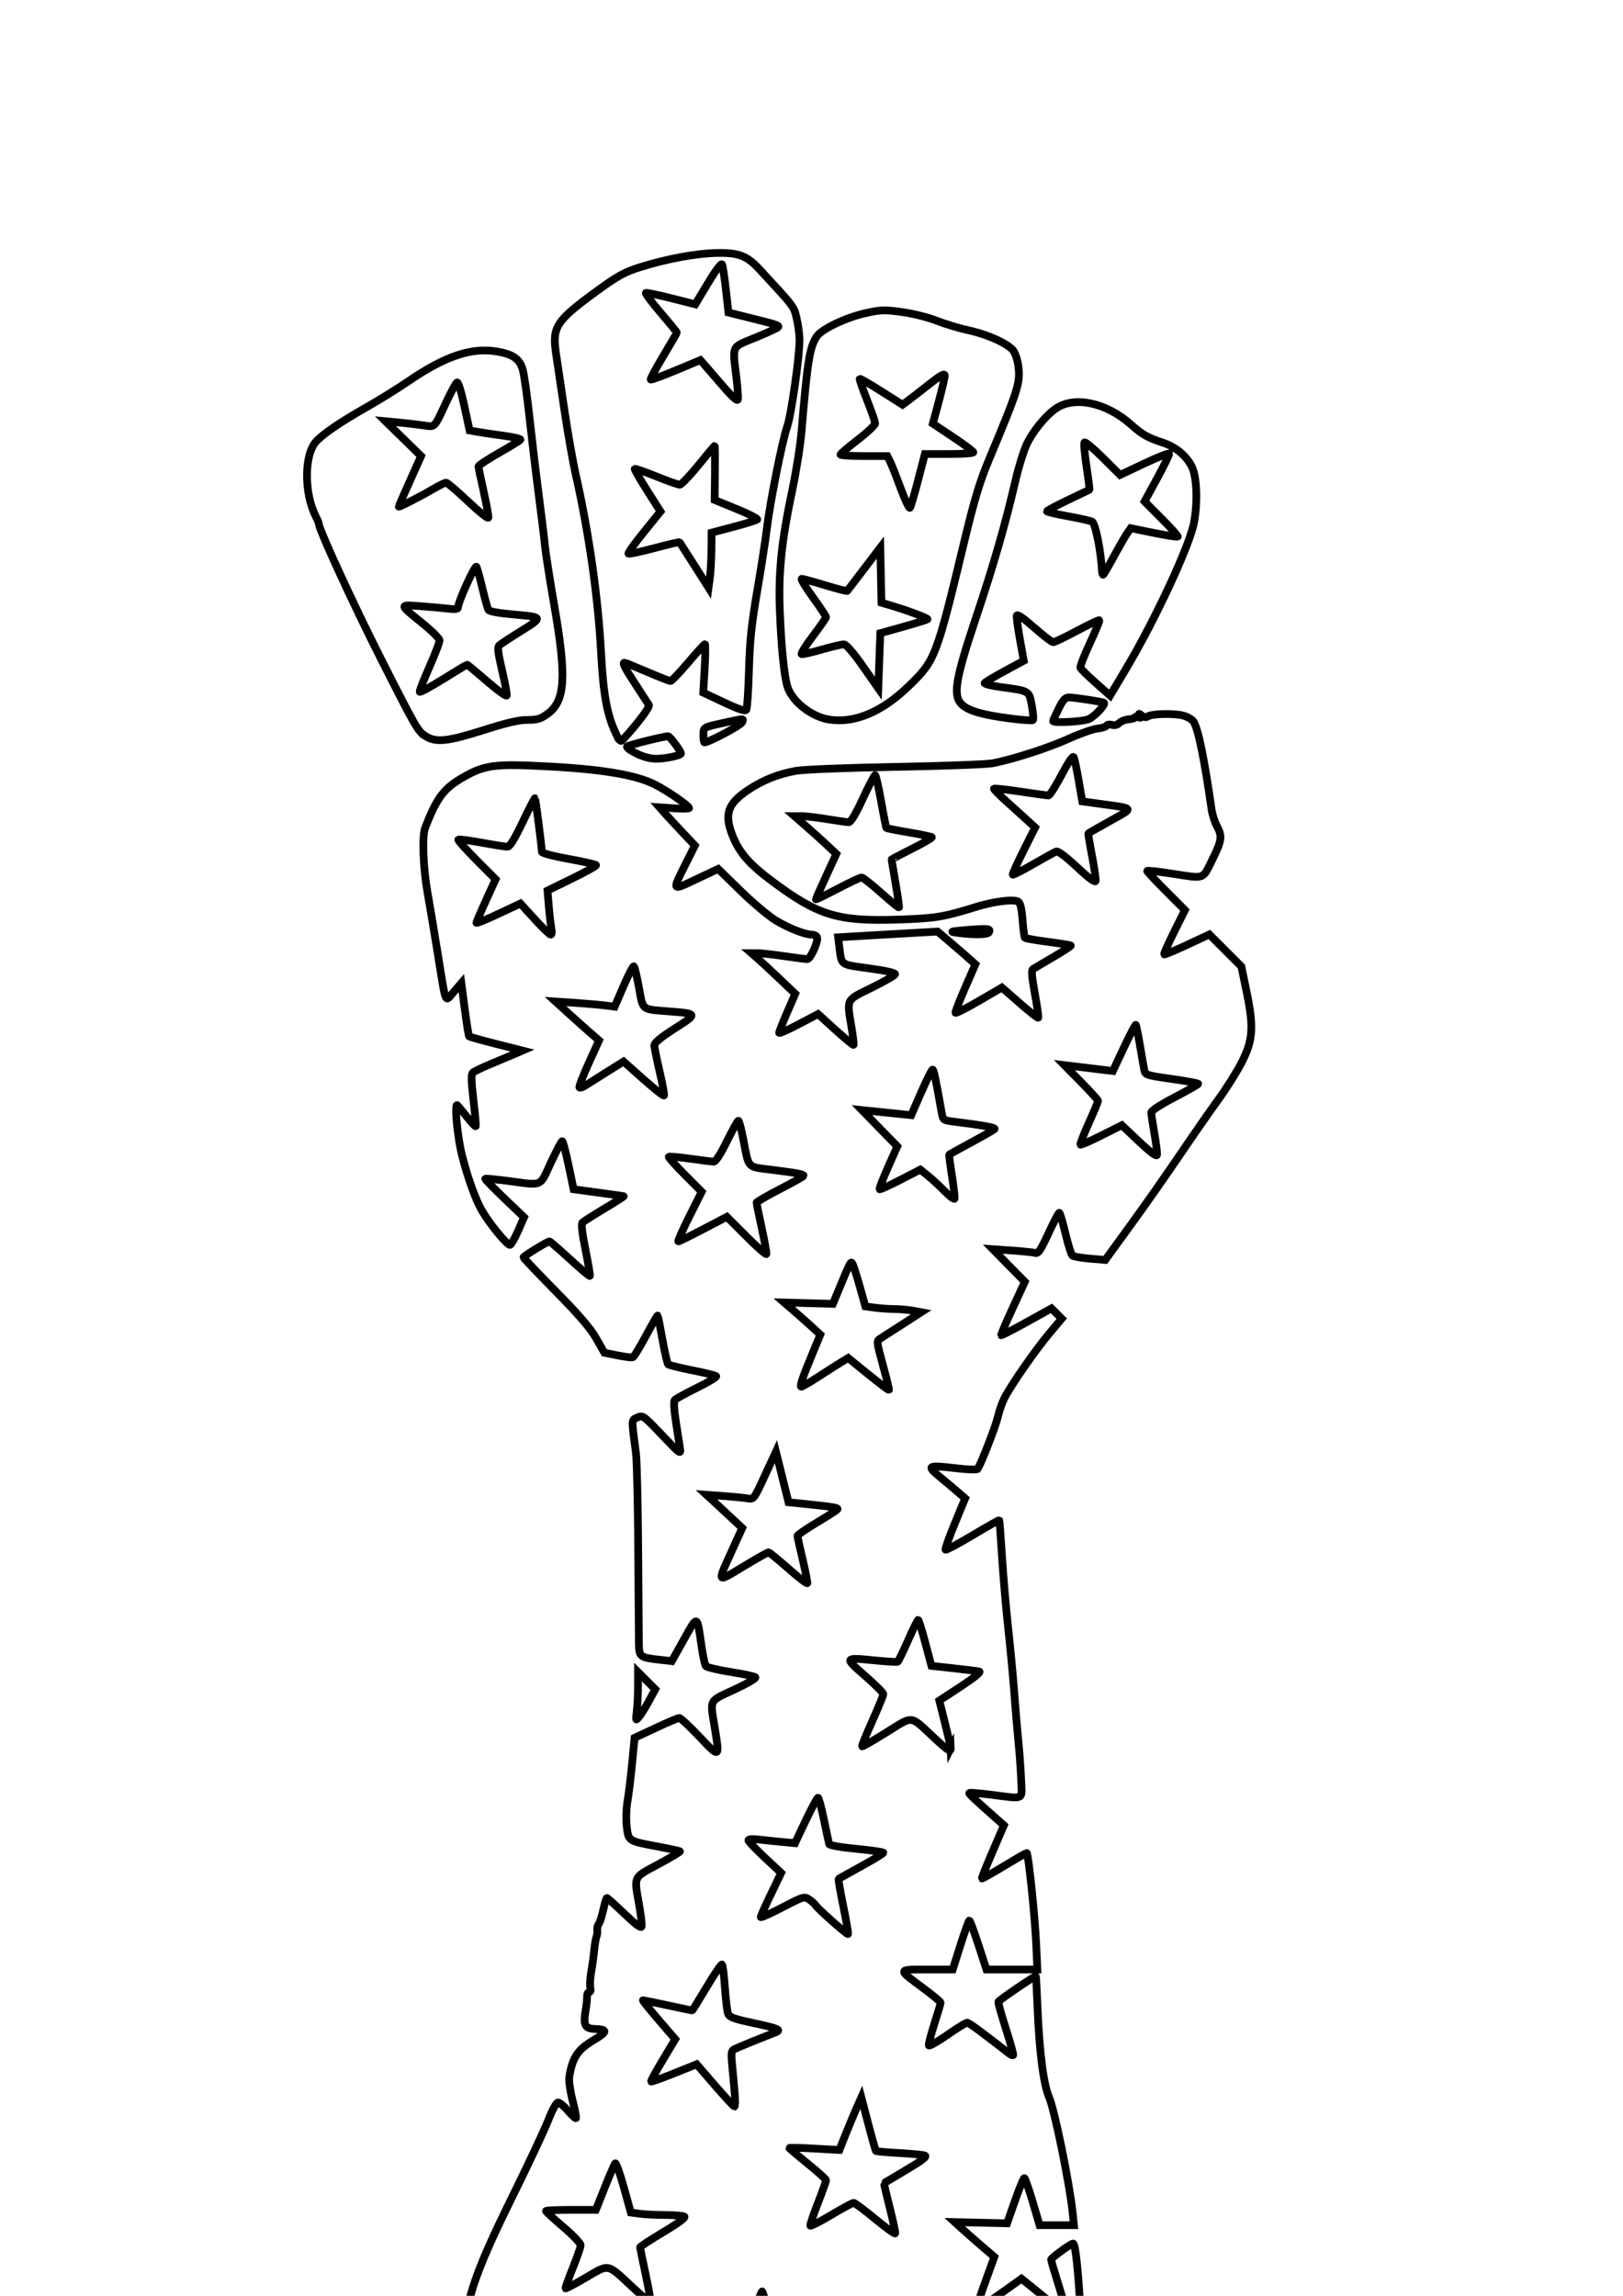 <?xml version="1.0" encoding="UTF-8" standalone="no"?>
<!-- Created with Inkscape (http://www.inkscape.org/) -->

<svg
   width="210mm"
   height="297mm"
   viewBox="0 0 210 297"
   version="1.1"
   id="svg1"
   inkscape:version="1.4 (e7c3feb1, 2024-10-09)"
   sodipodi:docname="Clenched_blue_fwd.svg"
   xmlns:inkscape="http://www.inkscape.org/namespaces/inkscape"
   xmlns:sodipodi="http://sodipodi.sourceforge.net/DTD/sodipodi-0.dtd"
   xmlns="http://www.w3.org/2000/svg"
   xmlns:svg="http://www.w3.org/2000/svg">
  <sodipodi:namedview
     id="namedview1"
     pagecolor="#ffffff"
     bordercolor="#000000"
     borderopacity="0.25"
     inkscape:showpageshadow="2"
     inkscape:pageopacity="0.0"
     inkscape:pagecheckerboard="0"
     inkscape:deskcolor="#d1d1d1"
     inkscape:document-units="mm"
     inkscape:zoom="0.93503376"
     inkscape:cx="396.24238"
     inkscape:cy="312.82293"
     inkscape:window-width="1440"
     inkscape:window-height="1186"
     inkscape:window-x="0"
     inkscape:window-y="25"
     inkscape:window-maximized="0"
     inkscape:current-layer="layer1" />
  <defs
     id="defs1" />
  <g
     inkscape:label="Layer 1"
     inkscape:groupmode="layer"
     id="layer1">
    <path
       style="display:inline;fill:none;fill-opacity:1;stroke:#000000;stroke-opacity:1"
       d="m 61.71,307.909 c -1.052,-1.12 -1.638,-2.848 -1.639,-4.829 -0.002,-5.037 1.252,-8.843 6.229,-18.917 2.049,-4.148 4.133,-8.583 4.63,-9.856 0.539,-1.379 1.054,-2.315 1.276,-2.315 0.204,-5.3e-4 0.784,0.481 1.288,1.07 0.504,0.589 0.968,1.02 1.031,0.957 0.063,-0.063 -0.137,-1.099 -0.444,-2.303 -0.307,-1.204 -0.499,-2.557 -0.426,-3.007 0.411,-2.542 1.067,-3.537 3.153,-4.786 1.811,-1.084 1.85,-1.386 0.186,-1.443 -1.339,-0.046 -1.554,-0.497 -1.201,-2.528 0.101,-0.582 0.176,-1.326 0.166,-1.654 -0.01,-0.327 0.114,-0.595 0.275,-0.595 0.167,0 0.23,-0.239 0.147,-0.555 -0.08,-0.305 -0.027,-1.228 0.117,-2.051 0.144,-0.823 0.319,-2.091 0.387,-2.819 0.069,-0.728 0.199,-1.502 0.289,-1.72 0.091,-0.218 0.138,-0.612 0.105,-0.876 -0.033,-0.263 0.055,-0.621 0.194,-0.794 0.14,-0.173 0.406,-1 0.591,-1.836 0.185,-0.837 0.393,-1.521 0.463,-1.521 0.07,0 1.091,0.921 2.27,2.047 1.531,1.462 2.167,1.924 2.226,1.616 0.046,-0.237 -0.101,-1.486 -0.327,-2.775 -0.665,-3.803 -0.825,-3.465 2.491,-5.25 1.597,-0.859 2.855,-1.61 2.797,-1.668 -0.058,-0.058 -1.335,-0.335 -2.837,-0.616 -3.885,-0.726 -3.831,-0.691 -4.053,-2.605 -0.106,-0.909 -0.063,-2.333 0.098,-3.26 0.157,-0.905 0.427,-3.12 0.6,-4.924 l 0.315,-3.279 2.745,-1.285 c 1.51,-0.707 2.879,-1.285 3.043,-1.285 0.164,0 1.343,1.101 2.622,2.447 2.646,2.785 2.617,2.804 1.95,-1.257 -0.603,-3.671 -0.795,-3.306 2.558,-4.867 1.631,-0.759 2.844,-1.471 2.712,-1.592 -0.132,-0.12 -1.578,-0.428 -3.213,-0.685 -1.635,-0.257 -3.075,-0.6 -3.2,-0.763 -0.125,-0.163 -0.379,-1.355 -0.565,-2.649 -0.582,-4.043 -0.473,-4.003 -2.257,-0.81 l -1.577,2.821 -1.545,-0.175 c -2.602,-0.294 -2.697,-0.37 -2.716,-2.159 -0.009,-0.856 -0.049,-6.357 -0.089,-12.225 -0.039,-5.867 -0.169,-11.404 -0.287,-12.303 -0.601,-4.566 -0.612,-4.293 0.18,-4.654 0.702,-0.32 0.784,-0.261 3.188,2.271 2.379,2.507 2.462,2.566 2.323,1.673 -0.079,-0.509 -0.319,-2.048 -0.533,-3.419 -0.232,-1.487 -0.293,-2.608 -0.152,-2.778 0.13,-0.157 1.437,-0.875 2.903,-1.597 1.466,-0.721 2.578,-1.395 2.47,-1.497 -0.108,-0.102 -1.506,-0.446 -3.107,-0.763 -1.601,-0.318 -2.999,-0.661 -3.107,-0.764 -0.108,-0.102 -0.442,-1.546 -0.741,-3.208 -0.299,-1.662 -0.579,-3.057 -0.621,-3.1 -0.042,-0.043 -0.721,1.129 -1.508,2.603 -0.787,1.474 -1.551,2.728 -1.699,2.785 -0.148,0.058 -1.038,-0.051 -1.978,-0.241 l -1.71,-0.346 -1.047,-1.841 c -0.754,-1.326 -2.218,-3.031 -5.232,-6.091 -2.302,-2.337 -4.185,-4.318 -4.185,-4.401 0,-0.158 3.104,-2.065 3.362,-2.065 0.082,0 1.268,1.028 2.636,2.283 1.368,1.256 2.533,2.238 2.588,2.183 0.055,-0.055 -0.198,-1.573 -0.561,-3.372 -0.445,-2.199 -0.574,-3.359 -0.394,-3.538 0.147,-0.147 1.437,-0.966 2.867,-1.82 1.43,-0.854 2.541,-1.568 2.468,-1.587 -0.073,-0.019 -1.561,-0.229 -3.307,-0.466 l -3.175,-0.432 -0.651,-3.108 c -0.358,-1.709 -0.729,-3.108 -0.825,-3.108 -0.095,0 -0.755,1.25 -1.465,2.778 -1.478,3.179 -0.988,2.962 -5.388,2.382 -1.652,-0.218 -3.047,-0.354 -3.099,-0.302 -0.052,0.052 1.057,1.194 2.463,2.539 l 2.557,2.445 -0.766,1.738 c -0.421,0.956 -0.891,1.78 -1.045,1.831 -0.33,0.11 -2.652,-2.714 -3.632,-4.415 -0.844,-1.466 -1.821,-4.173 -2.58,-7.144 -0.614,-2.403 -1.031,-6.94 -0.595,-6.482 0.138,0.146 0.705,0.833 1.26,1.528 0.555,0.695 1.05,1.222 1.101,1.171 0.051,-0.051 -0.08,-1.572 -0.292,-3.38 -0.301,-2.571 -0.315,-3.35 -0.064,-3.574 0.176,-0.158 1.273,-0.68 2.437,-1.16 1.164,-0.48 2.533,-1.054 3.043,-1.276 l 0.926,-0.402 -3.391,-0.859 c -1.865,-0.472 -3.444,-0.912 -3.51,-0.978 -0.066,-0.066 -0.32,-1.644 -0.564,-3.507 l -0.445,-3.388 -0.989,1.148 c -1.177,1.367 -0.953,1.91 -2.076,-5.035 -0.435,-2.692 -1.031,-6.249 -1.324,-7.903 -0.556,-3.135 -0.703,-7.244 -0.298,-8.29 1.522,-3.925 2.414,-5.108 4.946,-6.556 2.813,-1.61 4.119,-1.769 11.286,-1.375 6.932,0.38 11.139,1.111 13.563,2.354 1.621,0.831 4.354,2.722 4.362,3.016 0.002,0.09 -0.859,0.104 -1.914,0.032 l -1.918,-0.131 0.661,0.744 c 0.364,0.409 1.394,1.522 2.289,2.472 l 1.628,1.728 -1.13,2.258 c -1.864,3.726 -1.925,3.629 1.325,2.096 l 2.818,-1.329 2.951,2.88 c 1.623,1.584 3.691,3.312 4.596,3.841 1.739,1.017 3.711,1.782 4.59,1.782 0.291,0 0.589,0.158 0.663,0.35 0.19,0.496 -0.856,2.826 -1.266,2.819 -0.187,-0.003 -1.531,-0.178 -2.986,-0.388 -1.455,-0.211 -3.003,-0.383 -3.44,-0.383 l -0.794,-3e-5 0.794,0.69 c 0.437,0.379 1.71,1.561 2.829,2.626 l 2.036,1.936 -1.043,2.406 c -0.574,1.323 -1.043,2.51 -1.043,2.637 0,0.127 1.133,-0.365 2.517,-1.094 l 2.517,-1.325 2.252,2.044 c 1.239,1.124 2.294,1.998 2.347,1.94 0.052,-0.057 -0.063,-1.057 -0.257,-2.221 -0.633,-3.813 -0.792,-3.495 2.582,-5.159 1.622,-0.8 2.993,-1.587 3.046,-1.747 0.062,-0.187 -1.134,-0.461 -3.346,-0.764 -3.79,-0.52 -3.559,-0.36 -3.852,-2.673 l -0.171,-1.348 3.525,-0.209 c 1.939,-0.115 4.835,-0.282 6.435,-0.371 l 2.91,-0.163 1.561,1.323 c 0.858,0.728 1.959,1.68 2.445,2.117 l 0.884,0.794 -1.323,3.034 c -0.728,1.669 -1.292,3.124 -1.254,3.233 0.038,0.11 1.405,-0.579 3.037,-1.53 l 2.968,-1.729 2.296,2.007 c 1.263,1.104 2.346,1.957 2.408,1.896 0.061,-0.061 -0.134,-1.456 -0.434,-3.1 -0.429,-2.351 -0.475,-3.035 -0.216,-3.207 0.181,-0.12 1.375,-0.828 2.652,-1.573 1.277,-0.745 2.276,-1.401 2.218,-1.458 -0.057,-0.057 -1.383,-0.272 -2.946,-0.477 -1.563,-0.205 -2.91,-0.441 -2.993,-0.524 -0.083,-0.083 -0.221,-1.108 -0.307,-2.277 -0.106,-1.444 -0.282,-2.211 -0.548,-2.389 -0.558,-0.375 -3.166,-0.051 -5.529,0.687 -4.187,1.307 -5.28,1.48 -10.301,1.629 -7.57,0.225 -10.075,-0.548 -15.971,-4.928 -3.042,-2.26 -4.345,-3.77 -5.222,-6.052 -1.042,-2.713 -0.568,-4.038 2.078,-5.805 1.886,-1.259 3.832,-2.038 6.167,-2.466 0.944,-0.173 6.529,-0.394 12.908,-0.511 6.185,-0.113 11.842,-0.325 12.572,-0.47 2.716,-0.541 7.177,-1.982 9.763,-3.153 1.467,-0.665 3.142,-1.259 3.722,-1.322 0.58,-0.062 1.131,-0.236 1.224,-0.387 0.093,-0.15 0.409,-0.197 0.703,-0.104 0.327,0.104 0.696,0.008 0.95,-0.246 0.229,-0.229 0.777,-0.441 1.218,-0.472 0.441,-0.031 0.802,-0.142 0.803,-0.246 2.9e-4,-0.105 0.199,-0.114 0.441,-0.021 0.33,0.127 0.384,0.075 0.214,-0.207 -0.193,-0.321 -0.161,-0.323 0.221,-0.013 0.288,0.233 0.566,0.276 0.778,0.119 0.488,-0.36 3.415,-0.431 4.597,-0.111 0.564,0.152 1.168,0.506 1.342,0.787 0.607,0.978 1.375,4.724 2.331,11.378 0.092,0.637 0.397,1.588 0.678,2.113 0.724,1.35 0.654,1.857 -0.606,4.397 -1.283,2.587 -0.848,2.443 -5.299,1.754 -1.71,-0.265 -3.109,-0.412 -3.109,-0.327 0,0.085 1.099,1.258 2.442,2.607 l 2.442,2.452 -1.397,2.809 c -0.768,1.545 -1.349,2.857 -1.29,2.916 0.059,0.059 1.398,-0.496 2.976,-1.233 l 2.869,-1.34 2.071,2.071 2.071,2.071 0.683,3.298 c 0.955,4.613 0.828,6.289 -0.701,9.228 -0.632,1.215 -1.984,3.354 -3.005,4.754 -1.021,1.4 -3.265,4.626 -4.987,7.169 -1.722,2.543 -4.586,6.624 -6.365,9.069 l -3.234,4.444 -1.984,-0.165 c -1.091,-0.091 -2.111,-0.268 -2.265,-0.394 -0.154,-0.126 -0.563,-1.424 -0.908,-2.884 -0.345,-1.46 -0.704,-2.655 -0.798,-2.655 -0.094,0 -0.723,1.2 -1.398,2.667 -0.996,2.163 -1.317,2.64 -1.7,2.528 -0.26,-0.076 -1.603,-0.217 -2.986,-0.314 l -2.514,-0.175 2.073,2.107 2.073,2.107 -1.573,3.411 c -0.865,1.876 -1.537,3.454 -1.493,3.506 0.044,0.052 1.528,-0.707 3.296,-1.688 l 3.216,-1.783 0.664,0.664 0.664,0.664 -1.627,1.938 c -1.815,2.161 -4.939,6.666 -5.796,8.355 -0.307,0.606 -0.684,1.678 -0.837,2.381 -0.265,1.216 -2.261,6.34 -2.64,6.777 -0.098,0.113 -1.31,0.073 -2.693,-0.09 -3.805,-0.449 -3.964,-0.364 -2.141,1.141 0.838,0.691 1.909,1.592 2.38,2.002 l 0.858,0.745 -1.341,3.248 c -0.737,1.786 -1.276,3.312 -1.198,3.391 0.078,0.079 1.658,-0.763 3.511,-1.869 1.852,-1.106 3.399,-1.981 3.437,-1.943 0.038,0.038 0.199,2.148 0.358,4.689 0.159,2.541 0.518,6.704 0.798,9.251 0.28,2.547 0.633,6.297 0.784,8.334 0.151,2.037 0.399,4.954 0.551,6.482 0.151,1.528 0.31,3.76 0.353,4.961 0.09,2.541 0.491,2.35 -3.809,1.806 -1.528,-0.193 -2.833,-0.301 -2.901,-0.24 -0.107,0.098 0.531,0.702 3.752,3.552 l 0.719,0.636 -1.465,3.399 c -0.806,1.87 -1.427,3.434 -1.381,3.476 0.046,0.042 1.335,-0.682 2.862,-1.609 1.528,-0.927 2.845,-1.687 2.926,-1.69 0.22,-0.007 1.069,8.111 1.237,11.836 l 0.147,3.241 h -3.292 -3.292 l -1.034,-3.175 c -0.569,-1.746 -1.099,-3.172 -1.178,-3.169 -0.08,0.003 -0.596,1.432 -1.149,3.175 l -1.004,3.169 h -3.328 c -3.884,0 -3.866,-0.092 -0.452,2.436 1.219,0.903 2.216,1.734 2.216,1.848 0,0.114 -0.365,1.346 -0.811,2.738 -0.446,1.392 -0.772,2.649 -0.724,2.793 0.048,0.144 1.119,-0.458 2.379,-1.338 1.261,-0.88 2.421,-1.599 2.58,-1.599 0.234,0 1.87,1.201 5.512,4.045 0.185,0.145 0.388,0.213 0.45,0.151 0.062,-0.062 -0.36,-1.589 -0.938,-3.394 -0.578,-1.805 -1.018,-3.379 -0.979,-3.498 0.072,-0.216 4.767,-3.42 4.855,-3.313 0.025,0.031 0.123,1.902 0.218,4.158 0.24,5.721 0.781,9.889 1.493,11.509 0.699,1.591 2.645,11.113 3.041,14.883 l 0.174,1.654 h -2.223 -2.223 l -0.898,-3.043 c -0.494,-1.673 -0.98,-3.043 -1.08,-3.043 -0.1,0 -0.643,1.315 -1.205,2.923 l -1.022,2.923 -3.39,-0.079 -3.39,-0.079 1.019,0.926 c 0.561,0.509 1.715,1.523 2.565,2.252 l 1.546,1.326 -1.199,3.305 c -0.66,1.818 -1.153,3.353 -1.096,3.411 0.097,0.1 1.848,-1.054 4.613,-3.04 l 1.196,-0.859 2.897,2.346 c 1.593,1.29 2.932,2.31 2.976,2.266 0.043,-0.043 -0.399,-1.612 -0.984,-3.485 -0.584,-1.873 -1.063,-3.487 -1.063,-3.587 0,-0.215 2.557,-2.083 2.851,-2.083 0.633,0 1.478,15.694 0.951,17.661 l -0.16,0.595 h -18.755 c -21.912,0 -20.637,0.225 -15.948,-2.812 1.857,-1.203 2.641,-1.843 2.315,-1.893 -0.271,-0.041 -1.846,-0.16 -3.501,-0.265 l -3.009,-0.189 -1,-3.392 c -0.55,-1.865 -1.055,-3.447 -1.122,-3.514 -0.067,-0.067 -0.646,1.4 -1.288,3.259 l -1.166,3.381 -3.562,0.132 -3.562,0.132 2.204,1.72 c 1.212,0.946 2.45,1.91 2.751,2.142 0.345,0.266 0.486,0.584 0.38,0.86 -0.152,0.397 -1.088,0.438 -9.926,0.438 h -9.758 l -0.858,-2.977 c -0.472,-1.637 -0.946,-3.134 -1.053,-3.326 -0.123,-0.219 -0.717,0.894 -1.59,2.977 l -1.394,3.326 h -3.764 c -3.561,0 -3.794,-0.032 -4.323,-0.595 z M 83.577,294.415 c -0.412,-1.928 -0.752,-3.585 -0.756,-3.683 -0.004,-0.097 1.354,-0.988 3.017,-1.98 1.872,-1.116 2.905,-1.879 2.712,-2.002 -0.172,-0.109 -1.278,-0.2 -2.458,-0.203 -1.18,-0.002 -2.669,-0.076 -3.307,-0.164 l -1.161,-0.16 -0.914,-3.279 c -0.503,-1.803 -0.999,-3.19 -1.103,-3.081 -0.104,0.108 -0.712,1.507 -1.351,3.108 l -1.162,2.91 H 73.869 c -1.774,0 -3.225,0.068 -3.225,0.152 1.7e-4,0.083 1.012,1.013 2.249,2.067 1.237,1.053 2.244,2.116 2.237,2.362 -0.006,0.246 -0.468,1.578 -1.026,2.96 -0.558,1.382 -0.974,2.558 -0.926,2.612 0.048,0.054 1.246,-0.58 2.661,-1.408 3.025,-1.771 2.671,-1.842 5.917,1.179 1.237,1.151 2.321,2.098 2.409,2.104 0.088,0.006 -0.176,-1.566 -0.588,-3.494 z m 31.543,-8.825 c -0.435,-1.722 -0.768,-3.146 -0.739,-3.164 0.029,-0.018 1.33,-0.794 2.892,-1.723 2.079,-1.237 2.717,-1.734 2.381,-1.854 -0.253,-0.09 -1.753,-0.235 -3.334,-0.322 -1.581,-0.087 -2.922,-0.205 -2.98,-0.262 -0.058,-0.058 -0.507,-1.641 -0.998,-3.519 l -0.894,-3.414 -0.645,1.455 c -0.355,0.8 -0.993,2.331 -1.418,3.401 l -0.773,1.945 -3.241,-0.18 c -1.783,-0.099 -3.241,-0.135 -3.241,-0.079 0,0.055 1.072,0.968 2.381,2.028 1.31,1.06 2.381,2.028 2.381,2.15 0,0.122 -0.477,1.448 -1.061,2.945 -0.584,1.497 -1.03,2.813 -0.992,2.924 0.038,0.111 1.259,-0.509 2.715,-1.379 1.455,-0.869 2.765,-1.575 2.91,-1.568 0.146,0.007 1.396,0.943 2.778,2.082 1.382,1.138 2.549,1.979 2.592,1.868 0.043,-0.111 -0.278,-1.61 -0.713,-3.333 z m -20.053,-14.723 c -0.073,-0.91 -0.219,-2.524 -0.323,-3.589 -0.162,-1.647 -0.126,-1.969 0.243,-2.167 0.373,-0.2 3.182,-1.348 5.291,-2.162 0.912,-0.353 0.495,-0.531 -3,-1.281 -2.354,-0.505 -2.906,-0.715 -3.079,-1.171 -0.116,-0.305 -0.298,-1.835 -0.405,-3.398 -0.107,-1.564 -0.276,-2.894 -0.376,-2.955 -0.1,-0.062 -0.993,1.25 -1.984,2.915 -0.991,1.665 -1.837,3.027 -1.881,3.027 -0.044,0 -1.457,-0.298 -3.139,-0.661 -1.683,-0.364 -3.131,-0.661 -3.219,-0.661 -0.088,0 0.816,1.134 2.008,2.52 l 2.168,2.52 -1.612,2.688 c -0.887,1.478 -1.568,2.732 -1.514,2.786 0.054,0.054 1.402,-0.426 2.995,-1.066 l 2.897,-1.164 2.359,2.723 c 1.298,1.498 2.437,2.73 2.533,2.738 0.095,0.009 0.114,-0.729 0.04,-1.638 z m 14.049,-24.251 c -0.39,-1.914 -0.663,-3.514 -0.607,-3.555 0.056,-0.042 1.383,-0.78 2.947,-1.641 1.564,-0.861 2.844,-1.642 2.844,-1.736 0,-0.094 -1.558,-0.32 -3.461,-0.503 -2.042,-0.196 -3.499,-0.454 -3.554,-0.628 -0.051,-0.163 -0.355,-1.576 -0.674,-3.14 -0.32,-1.564 -0.666,-2.844 -0.77,-2.844 -0.104,0 -0.817,1.322 -1.584,2.938 l -1.395,2.938 -1.755,-0.166 c -0.965,-0.091 -2.321,-0.234 -3.012,-0.317 -0.751,-0.09 -1.257,-0.046 -1.257,0.11 0,0.143 0.953,1.151 2.118,2.24 l 2.118,1.979 -1.32,2.746 c -0.726,1.51 -1.322,2.844 -1.324,2.964 -0.002,0.12 1.258,-0.441 2.799,-1.246 2.691,-1.405 2.829,-1.447 3.446,-1.043 0.353,0.232 0.729,0.565 0.835,0.742 0.279,0.466 4.103,3.857 4.219,3.742 0.054,-0.054 -0.222,-1.664 -0.612,-3.577 z m 13.901,-20.464 c -0.008,-0.182 -0.344,-1.64 -0.746,-3.241 l -0.732,-2.91 2.797,-1.836 c 1.688,-1.108 2.629,-1.873 2.373,-1.93 -0.233,-0.052 -1.721,-0.238 -3.307,-0.413 l -2.884,-0.319 -0.793,-2.977 c -0.436,-1.637 -0.853,-2.974 -0.926,-2.972 -0.073,0.003 -0.66,1.199 -1.305,2.66 -0.645,1.46 -1.248,2.702 -1.341,2.759 -0.093,0.058 -1.38,-0.017 -2.859,-0.165 -4.113,-0.412 -4.112,-0.415 -1.372,1.979 1.308,1.143 2.376,2.215 2.372,2.381 -0.004,0.166 -0.646,1.731 -1.427,3.477 -0.781,1.746 -1.377,3.221 -1.325,3.276 0.052,0.056 1.472,-0.759 3.156,-1.81 3.531,-2.204 2.994,-2.259 6.085,0.62 1.896,1.767 2.26,1.998 2.235,1.419 z m -19.159,-24.393 c -0.369,-1.562 -0.671,-2.942 -0.671,-3.068 0,-0.126 1.134,-0.906 2.521,-1.733 1.386,-0.827 2.579,-1.598 2.649,-1.712 0.124,-0.201 -0.564,-0.311 -4.494,-0.718 l -1.838,-0.19 -0.813,-3.27 -0.813,-3.27 -1.43,3.092 c -1.424,3.08 -1.433,3.091 -2.244,2.951 -0.448,-0.077 -1.826,-0.214 -3.063,-0.303 l -2.249,-0.162 0.926,0.852 c 0.509,0.468 1.55,1.435 2.313,2.147 l 1.387,1.295 -1.287,2.832 c -2.007,4.415 -2.095,4.281 1.413,2.166 1.685,-1.016 3.155,-1.848 3.265,-1.848 0.11,0 1.269,0.944 2.575,2.097 1.306,1.153 2.408,2.004 2.45,1.89 0.042,-0.114 -0.226,-1.485 -0.595,-3.047 z m 10.385,-25.151 c -0.809,-2.937 -0.832,-3.139 -0.393,-3.413 0.257,-0.16 1.565,-0.999 2.906,-1.866 l 2.438,-1.575 -1.058,-0.196 c -0.582,-0.108 -1.667,-0.202 -2.41,-0.211 -0.744,-0.008 -1.892,-0.089 -2.553,-0.18 l -1.201,-0.165 -0.718,-2.547 c -0.395,-1.401 -0.817,-2.726 -0.937,-2.944 -0.23,-0.417 -0.239,-0.4 -1.834,3.44 l -0.715,1.72 -3.151,-0.085 -3.151,-0.085 1.323,1.143 c 0.728,0.628 1.78,1.563 2.338,2.077 l 1.015,0.934 -0.984,2.374 c -1.36,3.282 -1.722,4.359 -1.466,4.359 0.12,0 1.097,-0.57 2.171,-1.267 1.074,-0.697 2.386,-1.532 2.916,-1.856 l 0.964,-0.589 2.599,2.108 c 1.429,1.159 2.635,2.072 2.679,2.028 0.044,-0.044 -0.307,-1.485 -0.78,-3.202 z M 98.567,158.899 c -0.369,-1.706 -0.671,-3.196 -0.671,-3.31 0,-0.114 1.368,-0.908 3.039,-1.765 1.672,-0.856 3.041,-1.633 3.043,-1.726 0.004,-0.2 -0.829,-0.353 -4.321,-0.792 -2.999,-0.377 -2.753,-0.104 -3.474,-3.868 -0.258,-1.346 -0.548,-2.447 -0.645,-2.447 -0.097,0 -0.762,1.191 -1.478,2.646 -0.815,1.656 -1.454,2.644 -1.709,2.641 -0.224,-0.003 -1.596,-0.174 -3.049,-0.379 -1.453,-0.206 -2.697,-0.319 -2.764,-0.251 -0.068,0.068 0.863,1.114 2.068,2.325 l 2.19,2.202 -1.611,3.214 c -0.886,1.768 -1.521,3.211 -1.411,3.208 0.11,-0.003 1.567,-0.72 3.236,-1.593 l 3.036,-1.587 2.52,2.52 c 1.386,1.386 2.554,2.418 2.596,2.293 0.042,-0.125 -0.226,-1.623 -0.595,-3.33 z m 24.606,-6.79 c -0.235,-1.478 -0.393,-2.716 -0.35,-2.753 0.042,-0.036 1.327,-0.742 2.855,-1.568 1.528,-0.826 2.876,-1.6 2.996,-1.719 0.197,-0.196 -1.36,-0.481 -5.288,-0.97 -1.274,-0.158 -1.375,-0.225 -1.513,-0.999 -0.828,-4.667 -1.051,-5.724 -1.21,-5.724 -0.101,0 -0.763,1.325 -1.471,2.944 l -1.287,2.944 -1.604,-0.164 c -0.882,-0.09 -2.318,-0.238 -3.192,-0.329 l -1.587,-0.165 2.291,2.346 2.291,2.346 -1.207,2.716 c -0.664,1.494 -1.154,2.769 -1.09,2.833 0.064,0.064 1.276,-0.481 2.692,-1.212 l 2.576,-1.328 0.985,0.789 c 0.542,0.434 1.52,1.338 2.173,2.01 0.653,0.671 1.228,1.101 1.276,0.955 0.049,-0.146 -0.104,-1.474 -0.339,-2.952 z m 26.2,-5.436 c -0.225,-1.289 -0.41,-2.524 -0.411,-2.745 -5.2e-4,-0.244 1.192,-1.023 3.037,-1.984 1.671,-0.871 3.04,-1.65 3.043,-1.731 0.002,-0.082 -1.538,-0.367 -3.423,-0.634 -3.321,-0.47 -3.431,-0.507 -3.565,-1.175 -0.076,-0.379 -0.328,-1.819 -0.561,-3.2 -0.232,-1.381 -0.472,-2.56 -0.532,-2.62 -0.06,-0.06 -0.752,1.258 -1.537,2.929 l -1.428,3.038 -1.552,-0.188 c -0.854,-0.103 -2.267,-0.274 -3.14,-0.38 l -1.587,-0.192 2.183,2.216 c 1.201,1.219 2.183,2.302 2.183,2.407 0,0.105 -0.542,1.397 -1.204,2.87 -0.662,1.473 -1.151,2.731 -1.086,2.796 0.065,0.065 1.297,-0.474 2.739,-1.198 l 2.621,-1.315 2.235,2.114 c 1.451,1.373 2.263,1.978 2.315,1.724 0.044,-0.215 -0.104,-1.445 -0.33,-2.734 z m -64.018,-8.019 c -0.378,-1.613 -0.688,-3.155 -0.688,-3.425 0,-0.334 0.847,-1.033 2.635,-2.176 2.978,-1.904 2.974,-1.919 -0.518,-2.197 -3.888,-0.31 -3.549,-0.056 -4.106,-3.087 -0.267,-1.456 -0.566,-2.697 -0.665,-2.758 -0.099,-0.061 -0.697,1.088 -1.33,2.554 l -1.151,2.664 -1.203,-0.154 c -0.662,-0.085 -2.383,-0.235 -3.826,-0.334 l -2.623,-0.179 1.569,1.431 c 0.863,0.787 2.13,1.92 2.815,2.517 l 1.246,1.086 -1.346,2.964 c -0.74,1.63 -1.277,3.033 -1.192,3.117 0.084,0.084 0.425,-0.023 0.757,-0.239 0.332,-0.216 1.582,-1.004 2.778,-1.752 l 2.174,-1.36 2.548,2.264 c 1.401,1.245 2.608,2.204 2.681,2.131 0.073,-0.073 -0.177,-1.453 -0.555,-3.066 z M 71.344,120.117 c -0.088,-0.439 -0.237,-1.723 -0.331,-2.854 l -0.171,-2.056 3.196,-1.557 c 1.758,-0.856 3.147,-1.637 3.087,-1.734 -0.06,-0.097 -1.662,-0.457 -3.56,-0.799 -1.932,-0.348 -3.45,-0.749 -3.45,-0.91 0,-0.538 -0.814,-6.863 -0.893,-6.942 -0.043,-0.043 -0.763,1.35 -1.598,3.097 -1.075,2.246 -1.653,3.176 -1.977,3.176 -0.251,0 -1.751,-0.238 -3.331,-0.528 -1.581,-0.29 -2.937,-0.465 -3.014,-0.388 -0.077,0.077 0.978,1.261 2.343,2.633 l 2.483,2.493 -1.242,2.724 c -0.683,1.498 -1.241,2.806 -1.239,2.905 0.002,0.1 1.283,-0.42 2.847,-1.154 l 2.844,-1.335 1.838,2.014 c 1.011,1.108 1.948,2.014 2.084,2.014 0.135,0 0.174,-0.359 0.086,-0.797 z m 44.539,-5.833 c -0.287,-1.665 -0.522,-3.056 -0.523,-3.091 -9.7e-4,-0.035 1.201,-0.667 2.672,-1.405 1.47,-0.738 2.61,-1.405 2.533,-1.482 -0.077,-0.077 -1.408,-0.357 -2.957,-0.62 -1.549,-0.264 -2.86,-0.523 -2.913,-0.576 -0.053,-0.053 -0.363,-1.612 -0.69,-3.464 -0.327,-1.853 -0.675,-3.368 -0.774,-3.368 -0.099,0 -0.814,1.369 -1.588,3.043 -0.922,1.993 -1.55,3.042 -1.822,3.042 -0.228,-5.5e-4 -1.487,-0.177 -2.797,-0.392 -1.31,-0.215 -2.798,-0.392 -3.307,-0.392 l -0.926,-8.7e-4 1.587,1.384 c 0.873,0.761 2.093,1.861 2.712,2.444 l 1.124,1.06 -1.323,2.877 c -0.727,1.582 -1.323,2.929 -1.323,2.993 0,0.064 1.262,-0.547 2.805,-1.356 1.543,-0.809 2.942,-1.468 3.109,-1.464 0.167,0.004 1.304,0.899 2.527,1.988 1.223,1.089 2.262,1.942 2.309,1.895 0.047,-0.047 -0.149,-1.447 -0.436,-3.112 z m 25.414,-3.57 c -0.302,-1.564 -0.517,-2.872 -0.477,-2.908 0.039,-0.036 1.312,-0.759 2.828,-1.607 3.151,-1.762 3.26,-1.58 -1.331,-2.213 l -2.279,-0.314 -0.466,-2.69 c -0.256,-1.479 -0.548,-2.844 -0.649,-3.032 -0.113,-0.212 -0.711,0.668 -1.572,2.315 -0.764,1.461 -1.531,2.652 -1.703,2.645 -0.172,-0.007 -1.802,-0.234 -3.621,-0.506 -1.819,-0.271 -3.357,-0.444 -3.418,-0.384 -0.061,0.06 0.653,0.794 1.586,1.63 0.933,0.836 2.157,1.943 2.719,2.46 l 1.022,0.939 -1.5,2.992 c -0.825,1.646 -1.45,3.043 -1.388,3.105 0.062,0.062 1.26,-0.55 2.663,-1.36 1.403,-0.81 2.727,-1.54 2.943,-1.623 0.251,-0.096 1.231,0.634 2.711,2.02 1.538,1.44 2.346,2.037 2.399,1.772 0.044,-0.219 -0.166,-1.677 -0.468,-3.241 z M 82.396,221.353 c 0.085,-0.712 0.154,-2.139 0.154,-3.171 v -1.877 l 1.117,1.117 1.117,1.117 -0.786,1.458 c -0.432,0.802 -1.004,1.726 -1.271,2.054 -0.482,0.593 -0.484,0.589 -0.331,-0.697 z M 123.825,120.671 c -1.034,-0.143 -0.848,-0.192 1.415,-0.375 2.644,-0.214 3.009,-0.168 2.697,0.337 -0.184,0.297 -2.108,0.315 -4.112,0.038 z M 82.318,97.466 c -0.767,-0.382 -1.296,-0.786 -1.176,-0.897 0.206,-0.191 4.746,-1.319 5.309,-1.319 0.234,0 1.656,1.916 1.656,2.231 0,0.249 -2.011,0.677 -3.189,0.678 -0.773,9.47e-4 -1.705,-0.248 -2.599,-0.693 z M 79.655,94.828 C 78.532,92.437 78.059,89.824 77.772,84.415 77.396,77.324 76.206,68.952 74.502,61.422 c -0.374,-1.652 -1.044,-5.462 -1.489,-8.467 -0.445,-3.005 -0.928,-6.263 -1.073,-7.24 -0.511,-3.444 0.009,-4.228 5.395,-8.145 2.57,-1.869 3.484,-2.373 5.41,-2.982 3.447,-1.089 7.247,-1.799 9.961,-1.859 2.825,-0.063 3.933,0.35 5.512,2.058 4.638,5.015 4.491,4.821 4.865,6.41 0.198,0.843 0.363,2.091 0.365,2.774 0.007,2.167 -1.062,9.68 -1.6,11.244 -0.651,1.891 -2.201,9.676 -2.625,13.18 -0.176,1.455 -0.738,5.087 -1.249,8.07 -0.74,4.321 -0.957,6.4 -1.067,10.227 -0.076,2.642 -0.227,4.947 -0.336,5.122 -0.143,0.232 -0.939,-0.029 -2.887,-0.945 l -2.69,-1.265 0.18,-3.13 c 0.099,-1.721 0.112,-3.13 0.03,-3.13 -0.083,0 -1.06,1.072 -2.171,2.381 -1.111,1.31 -2.132,2.381 -2.269,2.381 -0.137,0 -1.503,-0.536 -3.037,-1.191 -1.533,-0.655 -2.842,-1.191 -2.908,-1.191 -0.327,0 0.009,0.669 1.415,2.815 0.844,1.289 1.621,2.486 1.726,2.66 0.158,0.262 -1.367,2.296 -3.397,4.531 -0.255,0.281 -0.433,0.104 -0.907,-0.904 z m 12.396,-23.663 0.023,-2.257 2.844,-0.754 c 1.564,-0.415 2.939,-0.839 3.055,-0.944 0.116,-0.105 -1.075,-0.717 -2.646,-1.361 l -2.857,-1.17 0.037,-3.5 c 0.02,-1.925 0.005,-3.5 -0.034,-3.5 -0.039,0 -0.99,1.131 -2.113,2.514 -1.123,1.382 -2.207,2.514 -2.408,2.514 -0.201,0 -1.57,-0.485 -3.041,-1.079 -1.471,-0.593 -2.723,-1.031 -2.782,-0.972 -0.059,0.059 0.668,1.324 1.614,2.811 l 1.72,2.705 -2.146,2.65 c -1.18,1.458 -2.08,2.716 -1.999,2.797 0.081,0.081 1.587,-0.239 3.347,-0.71 1.76,-0.471 3.233,-0.813 3.273,-0.759 0.04,0.054 0.898,1.397 1.906,2.985 l 1.833,2.888 0.175,-1.3 c 0.096,-0.715 0.186,-2.316 0.198,-3.557 z m 3.224,-22.361 c -0.501,-4.248 -0.704,-3.829 2.495,-5.139 1.532,-0.627 2.845,-1.237 2.918,-1.356 0.137,-0.222 -0.218,-0.334 -4.149,-1.31 L 94.257,40.433 93.925,37.48 C 93.743,35.857 93.517,34.383 93.423,34.205 c -0.1,-0.189 -0.852,0.813 -1.815,2.419 l -1.645,2.743 -3.076,-0.777 c -1.692,-0.428 -3.18,-0.742 -3.307,-0.699 -0.127,0.043 0.72,1.189 1.883,2.547 1.163,1.358 2.114,2.52 2.114,2.583 0,0.063 -0.789,1.428 -1.752,3.033 -0.964,1.605 -1.697,2.974 -1.629,3.042 0.068,0.068 1.541,-0.469 3.274,-1.194 l 3.15,-1.317 0.627,0.719 c 0.345,0.396 1.416,1.633 2.381,2.749 1.151,1.331 1.786,1.889 1.846,1.622 0.05,-0.225 -0.039,-1.516 -0.198,-2.869 z m -4.259,46.305 c 0,-1.062 -0.111,-1 2.97,-1.675 2.302,-0.504 2.307,-0.504 2.026,0.022 -0.222,0.414 -4.311,2.587 -4.868,2.587 -0.07,0 -0.127,-0.42 -0.127,-0.934 z M 55.138,95.276 C 54.072,94.626 53.947,94.411 49.209,85.064 45.759,78.258 41.279,68.521 41.273,67.82 c -8.97e-4,-0.12 -0.169,-0.54 -0.374,-0.933 -1.586,-3.04 -1.566,-8.112 0.038,-9.81 0.976,-1.032 3.183,-2.523 6.634,-4.481 1.557,-0.884 3.963,-2.381 5.345,-3.327 4.665,-3.193 8.088,-4.341 11.334,-3.804 2.127,0.352 2.98,0.948 3.391,2.367 0.172,0.595 0.565,3.382 0.872,6.192 0.307,2.81 0.846,7.313 1.197,10.005 0.351,2.692 0.713,5.669 0.805,6.615 0.092,0.946 0.634,4.413 1.205,7.704 1.616,9.312 1.423,12.341 -0.893,14.019 -0.878,0.636 -1.32,0.767 -2.593,0.767 -1.112,0 -2.68,0.365 -5.688,1.323 -4.557,1.452 -6.095,1.622 -7.41,0.82 z m 9.83,-8.54 c -0.562,-2.397 -0.629,-3.015 -0.353,-3.265 0.187,-0.169 1.458,-1.003 2.825,-1.852 2.803,-1.743 2.792,-1.788 -0.5,-2.08 -2.424,-0.215 -3.52,-0.403 -3.736,-0.644 -0.09,-0.1 -0.434,-1.314 -0.764,-2.696 -0.33,-1.382 -0.684,-2.673 -0.786,-2.868 -0.175,-0.333 -2.388,4.538 -2.388,5.257 0,0.21 -0.395,0.259 -1.257,0.156 -0.691,-0.083 -2.327,-0.229 -3.635,-0.326 -2.784,-0.206 -2.796,-0.282 0.367,2.279 1.168,0.946 2.129,1.916 2.134,2.155 0.005,0.239 -0.587,1.784 -1.316,3.433 -0.729,1.649 -1.294,3.092 -1.255,3.208 0.039,0.116 1.409,-0.626 3.046,-1.647 1.637,-1.021 3.025,-1.857 3.085,-1.857 0.06,0 1.218,0.961 2.573,2.135 1.355,1.174 2.506,2.008 2.558,1.852 0.052,-0.156 -0.218,-1.614 -0.599,-3.24 z M 62.594,63.648 c -0.375,-1.671 -0.682,-3.155 -0.682,-3.298 0,-0.143 1.192,-0.934 2.648,-1.759 1.457,-0.825 2.706,-1.593 2.777,-1.708 0.071,-0.114 -0.913,-0.347 -2.185,-0.517 -1.273,-0.17 -2.781,-0.393 -3.352,-0.495 L 60.762,55.686 60.081,52.515 c -0.391,-1.821 -0.794,-3.114 -0.945,-3.038 -0.145,0.073 -0.765,1.204 -1.377,2.514 -1.634,3.494 -1.405,3.265 -3.035,3.03 -0.775,-0.112 -2.184,-0.277 -3.13,-0.366 l -1.72,-0.163 2.305,2.256 2.305,2.256 -1.445,3.219 c -0.795,1.771 -1.445,3.26 -1.445,3.31 0,0.129 2.846,-1.324 4.474,-2.284 0.754,-0.444 1.497,-0.808 1.651,-0.808 0.154,0 1.425,1.083 2.824,2.407 1.399,1.324 2.586,2.279 2.639,2.122 0.052,-0.157 -0.212,-1.652 -0.587,-3.324 z m 44.753,29.45 c -2.306,-0.341 -4.817,-2.296 -5.449,-4.241 -0.431,-1.326 -0.816,-5.144 -0.998,-9.878 -0.192,-5.01 0.217,-8.945 1.627,-15.636 0.508,-2.413 1.045,-5.835 1.191,-7.605 0.742,-8.942 1.041,-10.814 1.944,-12.192 0.634,-0.967 3.814,-2.487 6.376,-3.047 1.957,-0.428 2.435,-0.441 4.692,-0.128 1.382,0.191 3.395,0.695 4.473,1.12 1.078,0.425 2.913,0.978 4.077,1.231 2.613,0.566 5.283,1.797 5.884,2.714 0.248,0.379 0.518,1.235 0.598,1.903 0.268,2.216 0.057,2.89 -3.827,12.194 -1.151,2.757 -1.855,5.082 -3.085,10.186 -3.726,15.46 -3.813,15.688 -7.283,19.05 -3.426,3.32 -6.951,4.813 -10.219,4.33 z m 9.54,-12.021 c 1.641,-0.459 3.044,-0.895 3.116,-0.967 0.13,-0.13 -2.65,-1.17 -4.836,-1.81 l -1.117,-0.327 -0.073,-3.567 -0.073,-3.567 -2.096,2.747 c -1.153,1.511 -2.135,2.797 -2.183,2.858 -0.048,0.061 -1.325,-0.266 -2.839,-0.728 -1.513,-0.461 -2.883,-0.838 -3.044,-0.838 -0.161,0 0.483,1.071 1.429,2.379 0.947,1.309 1.718,2.469 1.715,2.58 -0.004,0.11 -0.771,1.213 -1.705,2.45 -0.934,1.237 -1.588,2.288 -1.454,2.335 0.135,0.048 1.311,-0.22 2.615,-0.595 1.303,-0.375 2.586,-0.675 2.849,-0.667 0.301,0.009 1.217,1.066 2.464,2.844 l 1.984,2.83 0.132,-3.56 0.132,-3.56 z m 1.908,-18.966 0.874,-3.373 h 3.136 c 1.725,0 3.136,-0.101 3.136,-0.224 0,-0.123 -1.179,-1.009 -2.62,-1.969 l -2.62,-1.744 0.768,-2.86 c 0.422,-1.573 0.768,-3.075 0.768,-3.337 1.8e-4,-0.361 -0.497,-0.085 -2.05,1.138 -1.128,0.888 -2.356,1.839 -2.73,2.114 l -0.679,0.499 -2.719,-1.723 c -1.495,-0.948 -2.764,-1.678 -2.819,-1.623 -0.055,0.055 0.37,1.284 0.944,2.731 0.574,1.447 1.046,2.81 1.048,3.028 0.003,0.218 -1.003,1.171 -2.234,2.117 -1.231,0.946 -2.243,1.809 -2.247,1.918 -0.004,0.109 1.358,0.198 3.028,0.198 h 3.036 l 0.36,0.728 c 0.198,0.4 0.814,1.954 1.368,3.454 0.554,1.499 1.091,2.631 1.193,2.514 0.102,-0.117 0.578,-1.731 1.059,-3.586 z m 11.909,30.838 c -3.584,-0.46 -5.447,-1.005 -6.279,-1.836 -1.154,-1.154 -0.805,-3.255 1.859,-11.208 2.279,-6.802 3.813,-12.131 5.106,-17.727 0.386,-1.673 1.028,-3.757 1.425,-4.63 0.758,-1.665 2.391,-3.692 3.76,-4.666 2.375,-1.691 6.528,-0.831 9.733,2.015 1.494,1.327 2.187,1.723 4.115,2.353 1.711,0.559 3.106,1.718 3.804,3.16 0.635,1.312 0.756,4.542 0.269,7.179 -0.546,2.956 -4.997,12.545 -8.744,18.837 l -2.119,3.558 -1.863,-1.652 c -1.025,-0.909 -1.915,-1.785 -1.977,-1.948 -0.062,-0.163 0.488,-1.585 1.224,-3.161 0.736,-1.576 1.286,-2.918 1.222,-2.981 -0.064,-0.064 -1.361,0.549 -2.883,1.362 -1.522,0.813 -2.908,1.478 -3.081,1.478 -0.172,0 -1.287,-0.858 -2.478,-1.908 -1.412,-1.244 -2.19,-1.773 -2.237,-1.521 -0.04,0.212 0.147,1.61 0.416,3.105 l 0.488,2.719 -2.461,1.331 c -1.354,0.732 -2.523,1.431 -2.599,1.554 -0.076,0.123 0.903,0.363 2.176,0.534 3.644,0.49 3.568,0.443 3.931,2.408 0.173,0.936 0.237,1.77 0.142,1.853 -0.095,0.084 -1.422,-0.008 -2.95,-0.204 z m 13.392,-20.916 c 0.687,-1.273 1.464,-2.627 1.727,-3.008 l 0.478,-0.693 2.983,0.605 c 1.641,0.332 3.036,0.551 3.102,0.486 0.065,-0.065 -0.874,-1.115 -2.086,-2.334 l -2.204,-2.216 1.627,-2.989 c 0.895,-1.644 1.596,-3.082 1.557,-3.196 -0.039,-0.114 -1.484,0.459 -3.211,1.273 l -3.14,1.48 -2.209,-2.198 c -1.215,-1.209 -2.293,-2.114 -2.395,-2.012 -0.102,0.102 0.015,1.513 0.261,3.134 0.246,1.622 0.415,2.967 0.376,2.991 -0.039,0.023 -1.291,0.623 -2.783,1.333 -1.492,0.71 -2.712,1.363 -2.712,1.45 0,0.088 1.22,0.379 2.712,0.647 1.492,0.268 2.901,0.584 3.133,0.704 0.427,0.22 1.151,3.849 1.276,6.395 0.013,0.255 0.076,0.463 0.141,0.463 0.065,0 0.68,-1.042 1.367,-2.315 z m -7.836,21.239 c 0,-0.07 0.322,-0.784 0.717,-1.587 0.566,-1.154 0.847,-1.461 1.338,-1.461 0.673,0 4.367,0.561 4.523,0.687 0.266,0.215 -1.215,1.803 -1.978,2.122 -0.804,0.336 -4.599,0.534 -4.599,0.241 z"
       id="path1"
       inkscape:label="Blue Path" />
  </g>
</svg>
